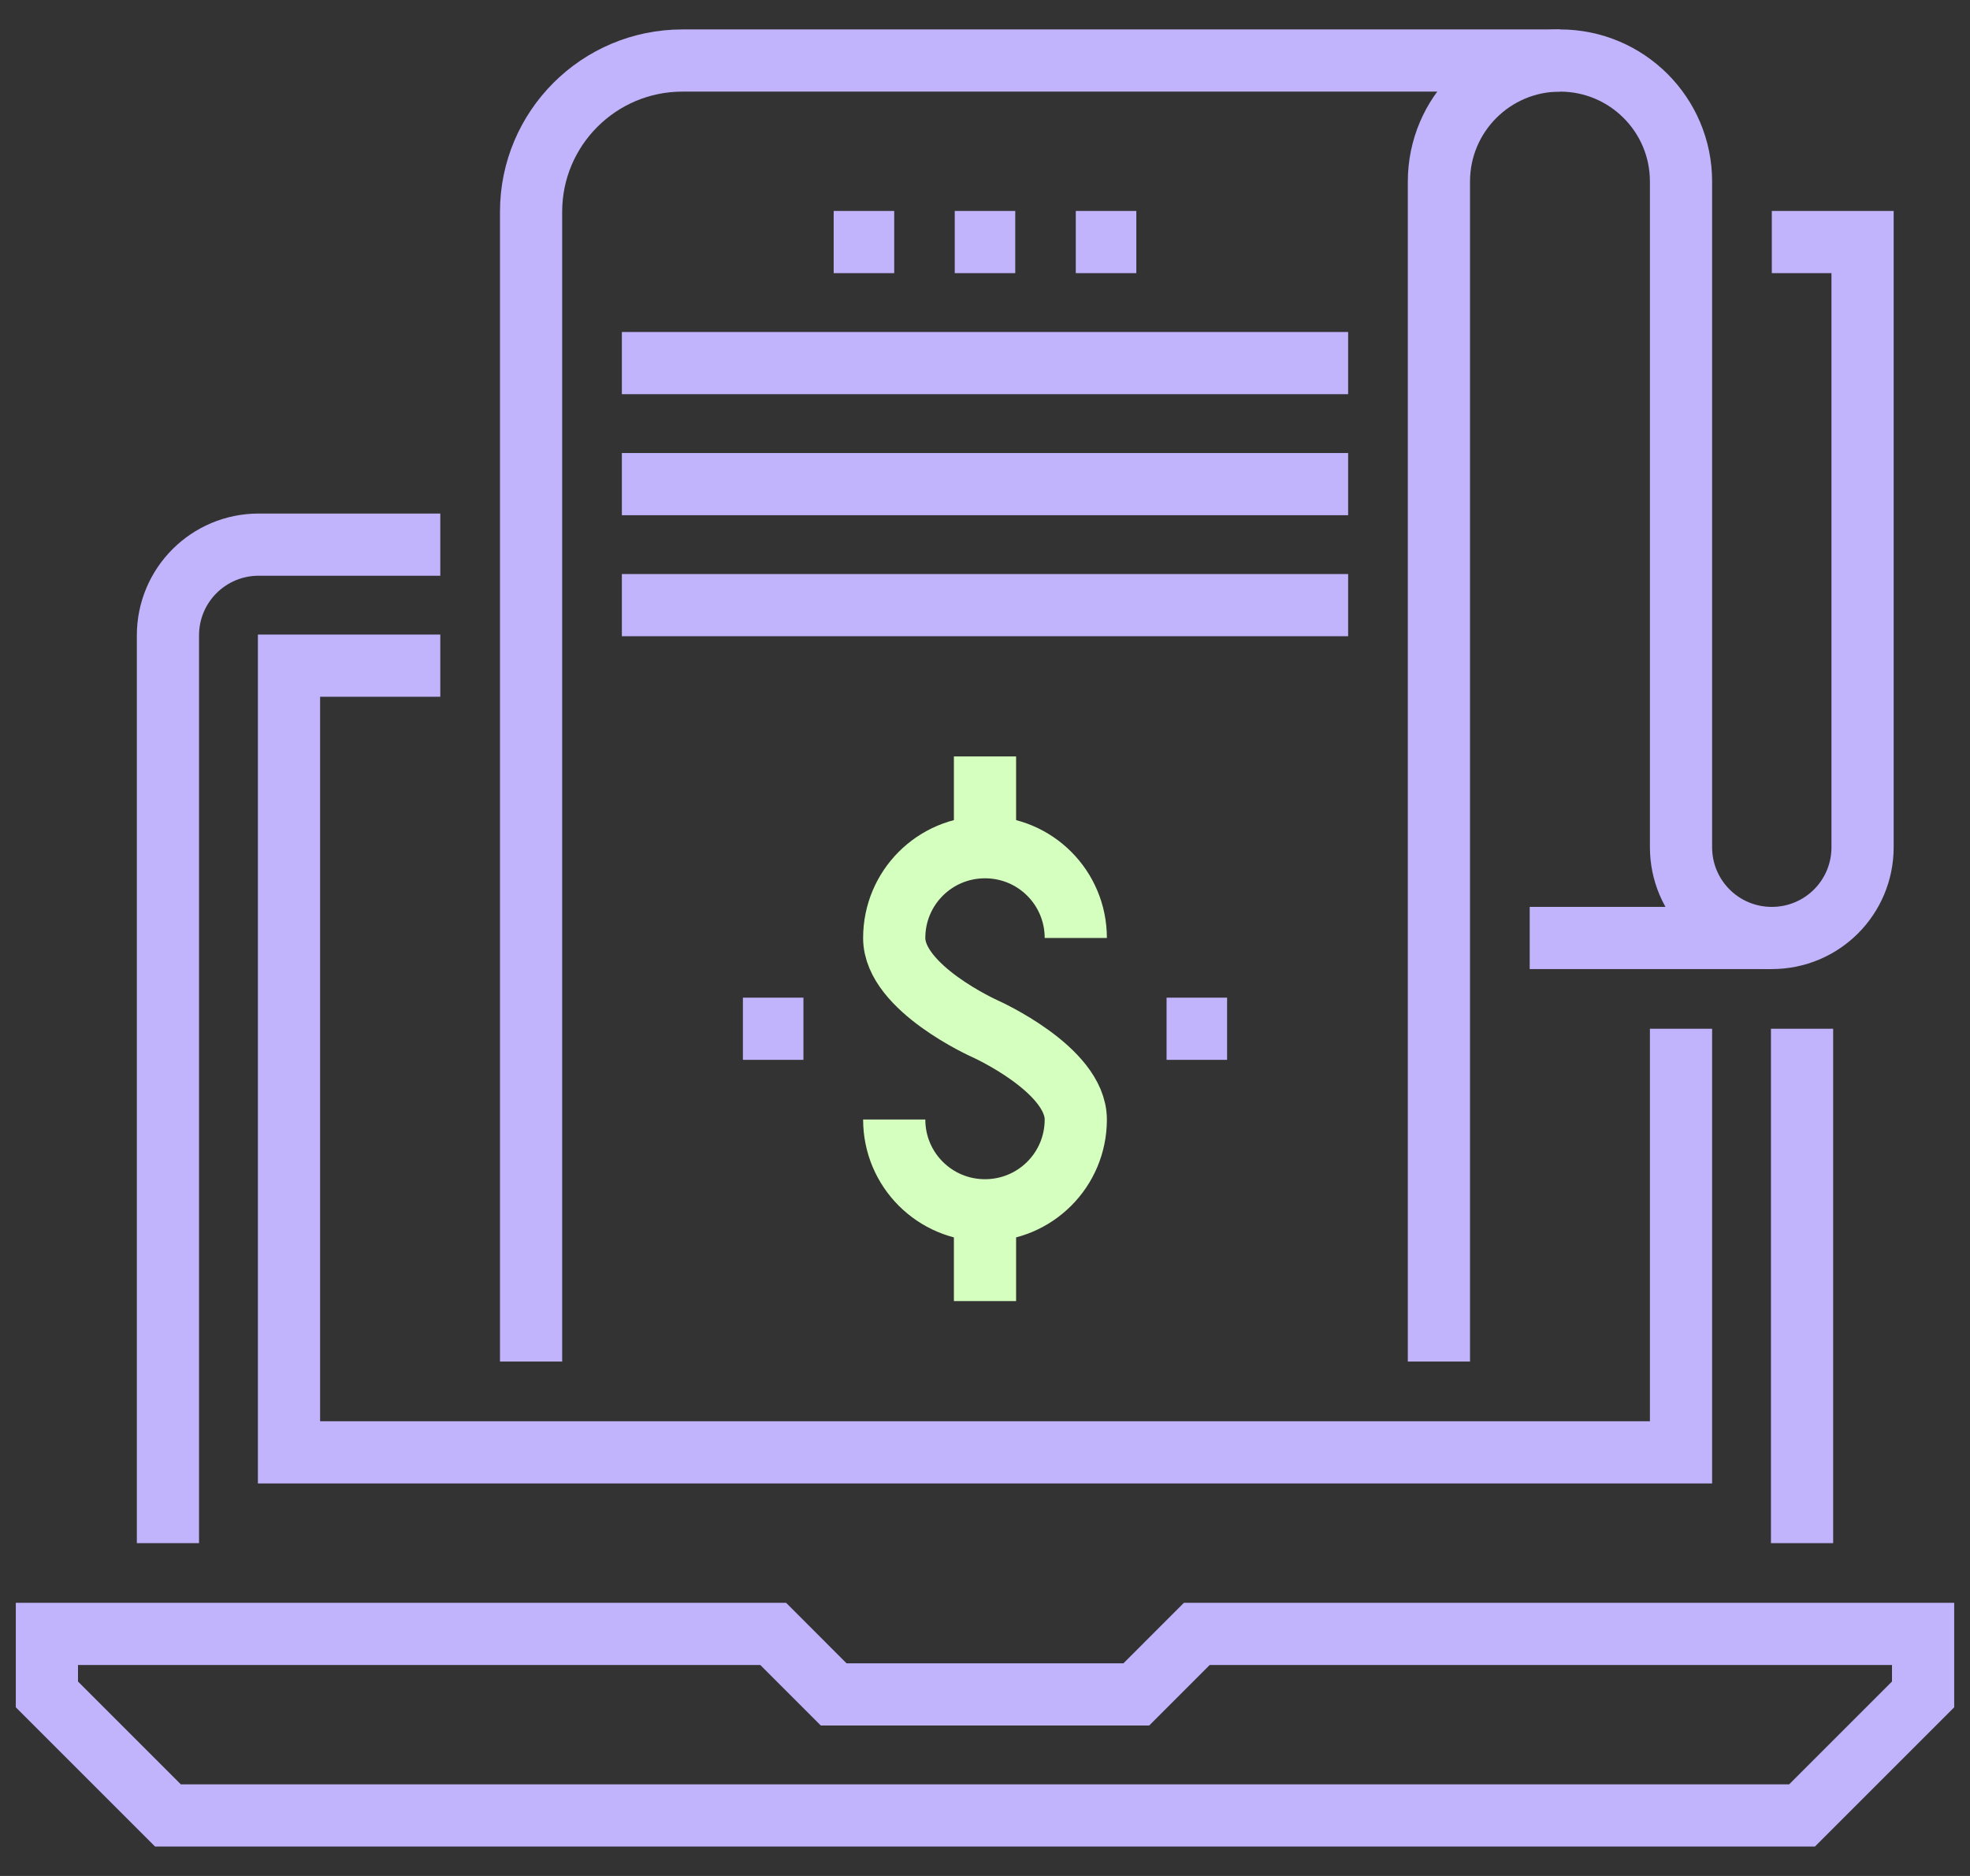 <svg xmlns="http://www.w3.org/2000/svg" fill="none" viewBox="0 0 84 80" height="80" width="84">
<rect x="0" y="0" width="84" height="80" fill="#333333" stroke="none"/>
<path stroke-miterlimit="10" stroke-width="2.652" stroke="#C2B4FC" d="M76.839 77.419H7.161L2 72.258V69.677H32.968L35.548 72.258H48.452L51.032 69.677H82V72.258L76.839 77.419Z"></path>
<path stroke-miterlimit="10" stroke-width="2.652" stroke="#C2B4FC" d="M18.774 23.226H11.032C8.89 23.226 7.161 24.955 7.161 27.097V65.806"></path>
<path stroke-miterlimit="10" stroke-width="2.652" stroke="#C2B4FC" d="M76.839 65.807V43.871"></path>
<path stroke-miterlimit="10" stroke-width="2.652" stroke="#C2B4FC" d="M71.678 43.871V61.935H12.323V28.387H18.774"></path>
<path stroke-miterlimit="10" stroke-width="2.652" stroke="#C2B4FC" d="M75.549 40H65.226"></path>
<path stroke-miterlimit="10" stroke-width="2.652" stroke="#C2B4FC" d="M26.516 15.484H57.484"></path>
<path stroke-miterlimit="10" stroke-width="2.652" stroke="#C2B4FC" d="M26.516 20.645H57.484"></path>
<path stroke-miterlimit="10" stroke-width="2.652" stroke="#C2B4FC" d="M26.516 25.806H57.484"></path>
<path stroke-miterlimit="10" stroke-width="2.652" stroke="#C2B4FC" d="M22.645 58.064V9.032C22.645 5.471 25.536 2.581 29.097 2.581H66.516"></path>
<path stroke-miterlimit="10" stroke-width="2.652" stroke="#C2B4FC" d="M40.71 10.322H43.29"></path>
<path stroke-miterlimit="10" stroke-width="2.652" stroke="#C2B4FC" d="M35.548 10.322H38.129"></path>
<path stroke-miterlimit="10" stroke-width="2.652" stroke="#C2B4FC" d="M45.871 10.322H48.452"></path>
<path stroke-miterlimit="10" stroke-width="2.652" stroke="#C2B4FC" d="M75.549 10.322H79.419V36.129C79.419 38.271 77.691 40 75.549 40C73.407 40 71.678 38.271 71.678 36.129V7.742C71.678 4.89 69.368 2.581 66.516 2.581C63.665 2.581 61.355 4.89 61.355 7.742V58.064"></path>
<path stroke-miterlimit="10" stroke-width="2.652" stroke="#D5FFBE" d="M38.129 47.742C38.129 49.884 39.858 51.613 42 51.613C44.142 51.613 45.871 49.884 45.871 47.742C45.871 45.6 42 43.871 42 43.871C42 43.871 38.129 42.142 38.129 40C38.129 37.858 39.858 36.129 42 36.129C44.142 36.129 45.871 37.858 45.871 40"></path>
<path stroke-miterlimit="10" stroke-width="2.652" stroke="#D5FFBE" d="M42 36.129V32.258"></path>
<path stroke-miterlimit="10" stroke-width="2.652" stroke="#D5FFBE" d="M42 51.613V55.484"></path>
<path stroke-miterlimit="10" stroke-width="2.652" stroke="#C2B4FC" d="M49.742 43.871H52.323"></path>
<path stroke-miterlimit="10" stroke-width="2.652" stroke="#C2B4FC" d="M31.677 43.871H34.258"></path>
</svg>
